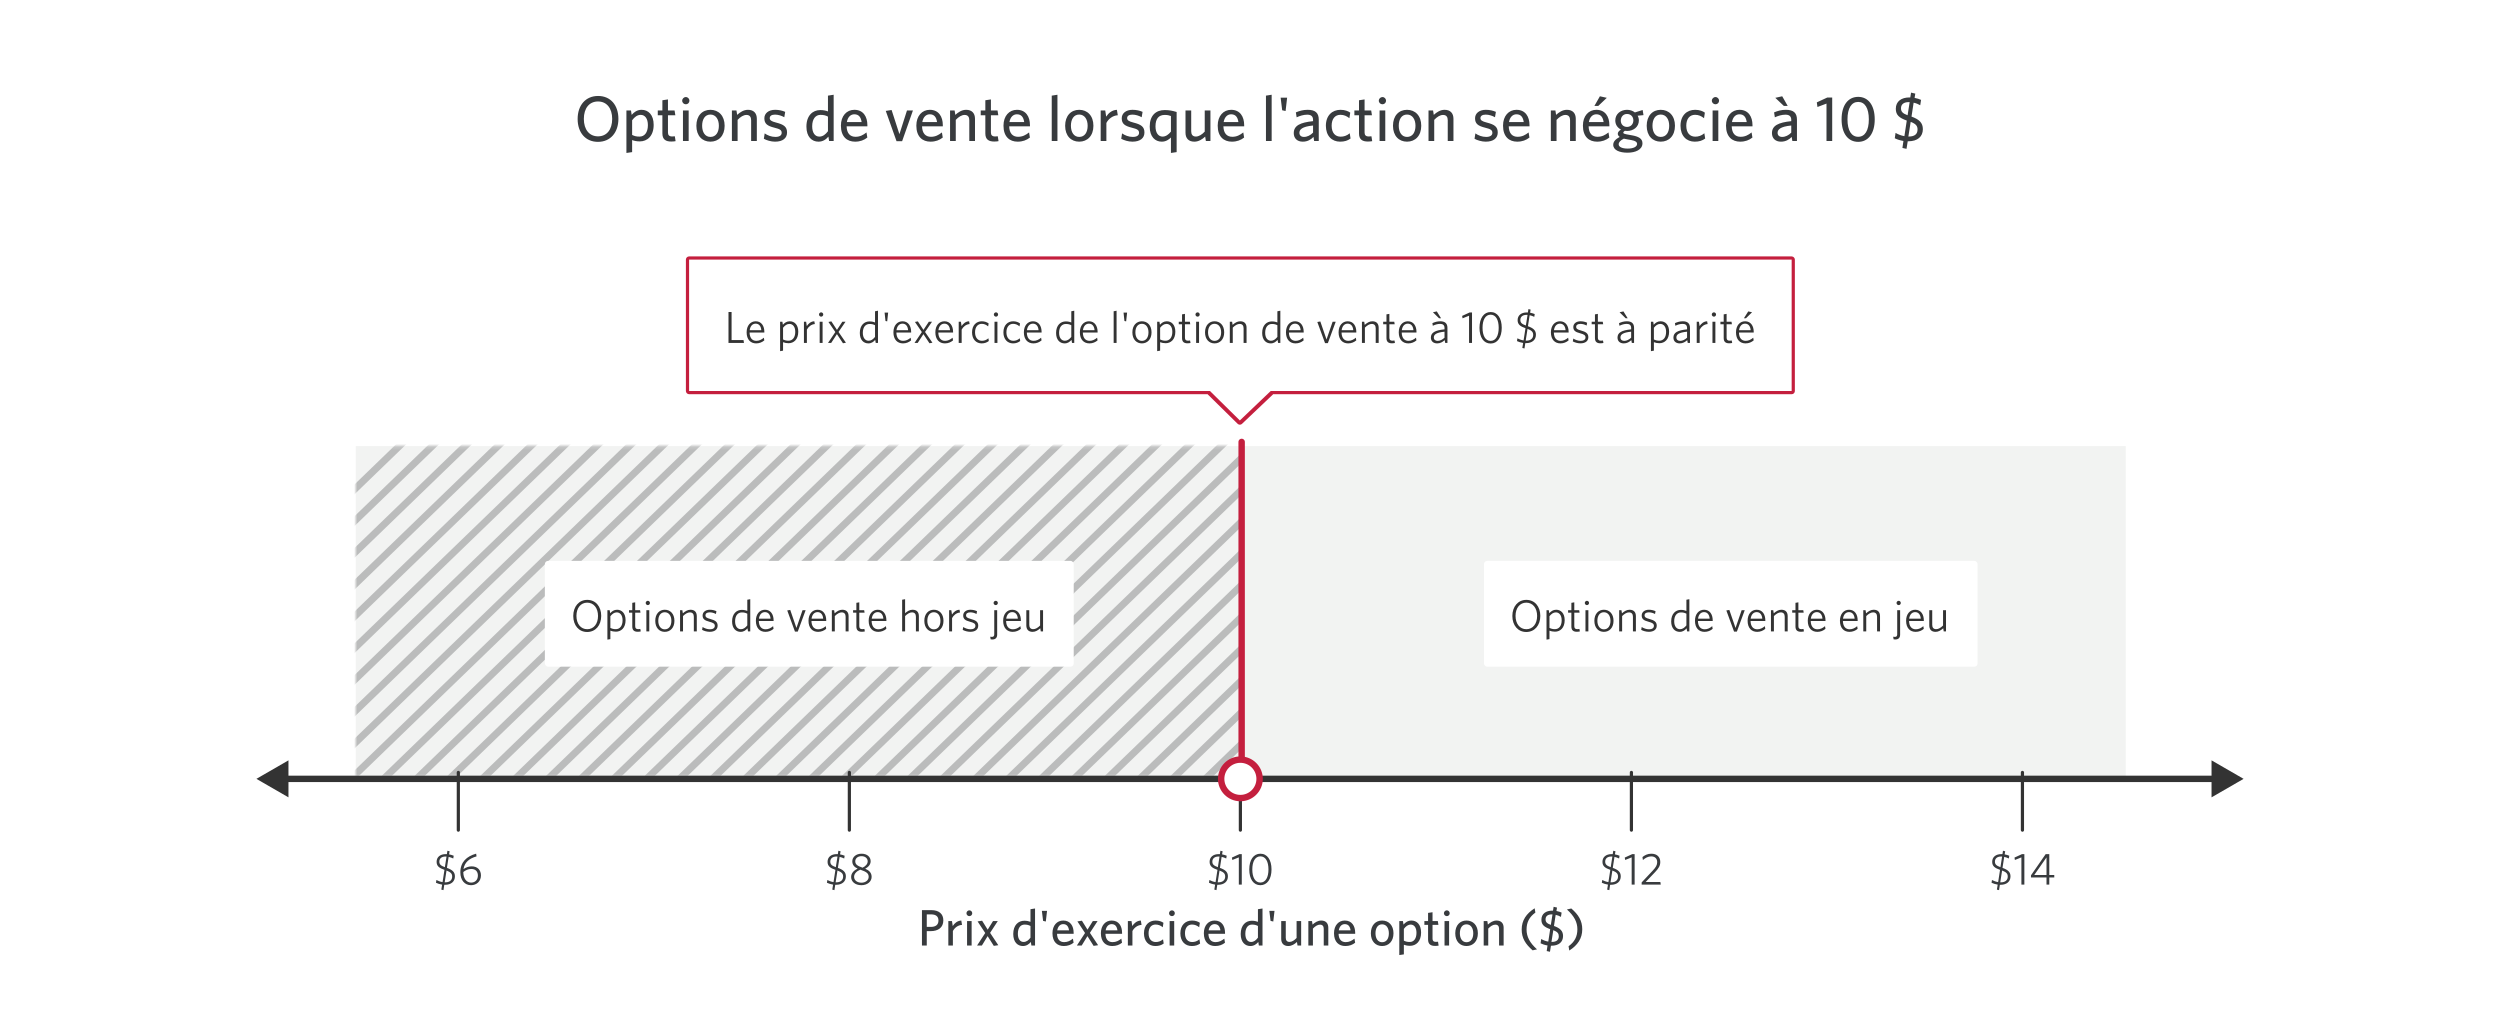 <svg width="780" height="322" viewBox="0 0 780 322" fill="none" xmlns="http://www.w3.org/2000/svg">
<rect width="780" height="322" fill="white"/>
<path d="M192.941 37.08C192.941 41.34 190.461 44.26 186.561 44.26C182.681 44.26 180.221 41.38 180.221 37.12C180.221 32.84 182.721 29.94 186.601 29.94C190.501 29.94 192.941 32.82 192.941 37.08ZM191.001 37.1C191.001 33.78 189.301 31.66 186.581 31.66C183.841 31.66 182.161 33.78 182.161 37.1C182.161 40.42 183.861 42.54 186.581 42.54C189.321 42.54 191.001 40.42 191.001 37.1ZM203.943 38.96C203.943 42.44 201.943 44.12 199.623 44.12C198.683 44.12 197.823 43.94 197.223 43.7V47.46L195.443 47.72V34.46H196.863L197.083 35.84C197.803 35 198.783 34.26 200.183 34.26C202.243 34.26 203.943 35.78 203.943 38.96ZM202.143 39.04C202.143 36.96 201.203 35.84 199.903 35.84C198.823 35.84 197.983 36.5 197.223 37.52V42.1C197.943 42.46 198.523 42.62 199.543 42.62C201.043 42.62 202.143 41.4 202.143 39.04ZM210.785 44.04C210.485 44.1 210.065 44.16 209.445 44.16C207.765 44.16 206.665 43.56 206.665 41.64V35.96H205.225V34.46H206.665V31.28L208.405 31.02V34.46H210.465L210.705 35.96H208.405V41.32C208.405 42.1 208.725 42.58 209.725 42.58C210.045 42.58 210.325 42.56 210.545 42.52L210.785 44.04ZM215.103 31.42C215.103 32.04 214.603 32.54 213.983 32.54C213.363 32.54 212.843 32.04 212.843 31.42C212.843 30.8 213.363 30.28 213.983 30.28C214.603 30.28 215.103 30.8 215.103 31.42ZM214.863 44H213.083V34.46H214.863V44ZM226.086 39.24C226.086 42.38 224.206 44.2 221.646 44.2C219.106 44.2 217.266 42.38 217.266 39.24C217.266 36.1 219.106 34.26 221.646 34.26C224.206 34.26 226.086 36.1 226.086 39.24ZM224.286 39.24C224.286 37.28 223.366 35.74 221.646 35.74C219.926 35.74 219.066 37.24 219.066 39.24C219.066 41.2 219.966 42.72 221.646 42.72C223.406 42.72 224.286 41.24 224.286 39.24ZM236.133 44H234.353V37.5C234.353 36.52 233.933 35.86 232.893 35.86C231.953 35.86 230.993 36.48 230.133 37.4V44H228.353V34.46H229.773L229.993 35.84C230.893 35.02 232.013 34.26 233.373 34.26C235.173 34.26 236.133 35.34 236.133 37.06V44ZM245.56 41.34C245.56 43.08 244.26 44.2 241.8 44.2C240.54 44.2 239.14 43.76 238.32 43.3L238.58 41.62C239.48 42.24 240.64 42.72 241.94 42.72C243.16 42.72 243.88 42.26 243.88 41.46C243.88 40.58 243.34 40.26 241.62 39.84C239.38 39.28 238.48 38.6 238.48 36.9C238.48 35.38 239.76 34.26 241.84 34.26C243.02 34.26 244.08 34.5 244.98 34.9L244.7 36.58C243.86 36.1 242.8 35.76 241.8 35.76C240.72 35.76 240.16 36.18 240.16 36.86C240.16 37.5 240.64 37.86 242.14 38.24C244.5 38.84 245.56 39.52 245.56 41.34ZM260.102 44H258.682L258.462 42.62C257.742 43.48 256.762 44.2 255.362 44.2C253.302 44.2 251.602 42.7 251.602 39.5C251.602 36.02 253.602 34.34 255.922 34.34C256.862 34.34 257.722 34.52 258.322 34.76V29.84L260.102 29.56V44ZM258.322 40.94V36.38C257.582 36 257.002 35.84 255.982 35.84C254.482 35.84 253.402 37.06 253.402 39.42C253.402 41.52 254.342 42.62 255.622 42.62C256.722 42.62 257.562 41.96 258.322 40.94ZM270.604 42.92C269.584 43.72 268.364 44.2 266.784 44.2C264.304 44.2 262.364 42.7 262.364 39.2C262.364 36.14 264.164 34.26 266.564 34.26C269.344 34.26 270.624 36.4 270.624 39.04V39.42H264.144C264.204 41.64 265.264 42.68 266.924 42.68C268.304 42.68 269.304 42.14 270.344 41.32L270.604 42.92ZM266.544 35.66C265.444 35.66 264.504 36.46 264.224 38.08H268.824C268.604 36.54 267.924 35.66 266.544 35.66ZM284.839 34.46L281.459 44.06H279.719L276.359 34.6L278.179 34.32L280.619 41.86L282.979 34.46H284.839ZM294.139 42.92C293.119 43.72 291.899 44.2 290.319 44.2C287.839 44.2 285.899 42.7 285.899 39.2C285.899 36.14 287.699 34.26 290.099 34.26C292.879 34.26 294.159 36.4 294.159 39.04V39.42H287.679C287.739 41.64 288.799 42.68 290.459 42.68C291.839 42.68 292.839 42.14 293.879 41.32L294.139 42.92ZM290.079 35.66C288.979 35.66 288.039 36.46 287.759 38.08H292.359C292.139 36.54 291.459 35.66 290.079 35.66ZM304.2 44H302.42V37.5C302.42 36.52 302 35.86 300.96 35.86C300.02 35.86 299.06 36.48 298.2 37.4V44H296.42V34.46H297.84L298.06 35.84C298.96 35.02 300.08 34.26 301.44 34.26C303.24 34.26 304.2 35.34 304.2 37.06V44ZM311.546 44.04C311.246 44.1 310.826 44.16 310.206 44.16C308.526 44.16 307.426 43.56 307.426 41.64V35.96H305.986V34.46H307.426V31.28L309.166 31.02V34.46H311.226L311.466 35.96H309.166V41.32C309.166 42.1 309.486 42.58 310.486 42.58C310.806 42.58 311.086 42.56 311.306 42.52L311.546 44.04ZM321.327 42.92C320.307 43.72 319.087 44.2 317.507 44.2C315.027 44.2 313.087 42.7 313.087 39.2C313.087 36.14 314.887 34.26 317.287 34.26C320.067 34.26 321.347 36.4 321.347 39.04V39.42H314.867C314.927 41.64 315.987 42.68 317.647 42.68C319.027 42.68 320.027 42.14 321.067 41.32L321.327 42.92ZM317.267 35.66C316.167 35.66 315.227 36.46 314.947 38.08H319.547C319.327 36.54 318.647 35.66 317.267 35.66ZM329.922 44H328.142V29.84L329.922 29.56V44ZM341.145 39.24C341.145 42.38 339.265 44.2 336.705 44.2C334.165 44.2 332.325 42.38 332.325 39.24C332.325 36.1 334.165 34.26 336.705 34.26C339.265 34.26 341.145 36.1 341.145 39.24ZM339.345 39.24C339.345 37.28 338.425 35.74 336.705 35.74C334.985 35.74 334.125 37.24 334.125 39.24C334.125 41.2 335.025 42.72 336.705 42.72C338.465 42.72 339.345 41.24 339.345 39.24ZM348.752 35.96C347.172 36.04 345.832 37.1 345.192 38.36V44H343.412V34.46H344.832L345.132 36.4C345.812 35.32 346.912 34.34 348.472 34.26L348.752 35.96ZM357.064 41.34C357.064 43.08 355.764 44.2 353.304 44.2C352.044 44.2 350.644 43.76 349.824 43.3L350.084 41.62C350.984 42.24 352.144 42.72 353.444 42.72C354.664 42.72 355.384 42.26 355.384 41.46C355.384 40.58 354.844 40.26 353.124 39.84C350.884 39.28 349.984 38.6 349.984 36.9C349.984 35.38 351.264 34.26 353.344 34.26C354.524 34.26 355.584 34.5 356.484 34.9L356.204 36.58C355.364 36.1 354.304 35.76 353.304 35.76C352.224 35.76 351.664 36.18 351.664 36.86C351.664 37.5 352.144 37.86 353.644 38.24C356.004 38.84 357.064 39.52 357.064 41.34ZM367.112 47.46L365.332 47.72V42.9C364.692 43.54 363.772 44.2 362.472 44.2C360.412 44.2 358.712 42.7 358.712 39.5C358.712 36.02 360.632 34.34 363.392 34.34C364.832 34.34 365.852 34.56 367.112 34.94V47.46ZM365.332 41.06V36.2C364.732 35.98 364.292 35.86 363.412 35.86C361.552 35.86 360.512 36.98 360.512 39.42C360.512 41.52 361.452 42.62 362.732 42.62C363.732 42.62 364.612 41.96 365.332 41.06ZM377.656 44H376.236L376.016 42.62C375.116 43.46 373.976 44.2 372.636 44.2C370.816 44.2 369.876 43.12 369.876 41.4V34.46H371.656V40.96C371.656 41.94 372.076 42.6 373.116 42.6C374.056 42.6 375.016 41.98 375.876 41.06V34.46H377.656V44ZM388.163 42.92C387.143 43.72 385.923 44.2 384.342 44.2C381.863 44.2 379.923 42.7 379.923 39.2C379.923 36.14 381.723 34.26 384.123 34.26C386.903 34.26 388.183 36.4 388.183 39.04V39.42H381.702C381.763 41.64 382.823 42.68 384.483 42.68C385.863 42.68 386.863 42.14 387.903 41.32L388.163 42.92ZM384.103 35.66C383.003 35.66 382.063 36.46 381.783 38.08H386.383C386.163 36.54 385.483 35.66 384.103 35.66ZM396.758 44H394.978V29.84L396.758 29.56V44ZM401.581 30.48L401.101 34.64L400.041 34.4L399.561 30.48H401.581ZM411.452 44H410.012L409.812 42.72C409.052 43.5 408.012 44.2 406.452 44.2C404.732 44.2 403.652 43.16 403.652 41.54C403.652 39.16 405.692 38.22 409.672 37.8V37.4C409.672 36.2 408.952 35.78 407.852 35.78C406.692 35.78 405.592 36.14 404.552 36.6L404.312 35.06C405.452 34.6 406.532 34.26 408.012 34.26C410.332 34.26 411.452 35.2 411.452 37.32V44ZM409.672 41.38V39.16C406.152 39.5 405.412 40.46 405.412 41.44C405.412 42.22 405.932 42.72 406.832 42.72C407.872 42.72 408.872 42.2 409.672 41.38ZM421.373 43.22C420.493 43.88 419.473 44.2 418.113 44.2C415.553 44.2 413.673 42.42 413.673 39.24C413.673 36 415.673 34.26 418.233 34.26C419.613 34.26 420.633 34.68 421.273 35.14L421.013 36.88C420.193 36.22 419.313 35.82 418.213 35.82C416.573 35.82 415.473 37.02 415.473 39.22C415.473 41.54 416.673 42.64 418.273 42.64C419.233 42.64 420.173 42.38 421.113 41.58L421.373 43.22ZM428.128 44.04C427.828 44.1 427.408 44.16 426.788 44.16C425.108 44.16 424.008 43.56 424.008 41.64V35.96H422.568V34.46H424.008V31.28L425.748 31.02V34.46H427.808L428.048 35.96H425.748V41.32C425.748 42.1 426.068 42.58 427.068 42.58C427.388 42.58 427.668 42.56 427.888 42.52L428.128 44.04ZM432.447 31.42C432.447 32.04 431.947 32.54 431.327 32.54C430.707 32.54 430.187 32.04 430.187 31.42C430.187 30.8 430.707 30.28 431.327 30.28C431.947 30.28 432.447 30.8 432.447 31.42ZM432.207 44H430.427V34.46H432.207V44ZM443.43 39.24C443.43 42.38 441.55 44.2 438.99 44.2C436.45 44.2 434.61 42.38 434.61 39.24C434.61 36.1 436.45 34.26 438.99 34.26C441.55 34.26 443.43 36.1 443.43 39.24ZM441.63 39.24C441.63 37.28 440.71 35.74 438.99 35.74C437.27 35.74 436.41 37.24 436.41 39.24C436.41 41.2 437.31 42.72 438.99 42.72C440.75 42.72 441.63 41.24 441.63 39.24ZM453.477 44H451.697V37.5C451.697 36.52 451.277 35.86 450.237 35.86C449.297 35.86 448.337 36.48 447.477 37.4V44H445.697V34.46H447.117L447.337 35.84C448.237 35.02 449.357 34.26 450.717 34.26C452.517 34.26 453.477 35.34 453.477 37.06V44ZM467.298 41.34C467.298 43.08 465.998 44.2 463.538 44.2C462.278 44.2 460.878 43.76 460.058 43.3L460.318 41.62C461.218 42.24 462.378 42.72 463.678 42.72C464.898 42.72 465.618 42.26 465.618 41.46C465.618 40.58 465.078 40.26 463.358 39.84C461.118 39.28 460.218 38.6 460.218 36.9C460.218 35.38 461.498 34.26 463.578 34.26C464.758 34.26 465.818 34.5 466.718 34.9L466.438 36.58C465.598 36.1 464.538 35.76 463.538 35.76C462.458 35.76 461.898 36.18 461.898 36.86C461.898 37.5 462.378 37.86 463.878 38.24C466.238 38.84 467.298 39.52 467.298 41.34ZM477.186 42.92C476.166 43.72 474.946 44.2 473.366 44.2C470.886 44.2 468.946 42.7 468.946 39.2C468.946 36.14 470.746 34.26 473.146 34.26C475.926 34.26 477.206 36.4 477.206 39.04V39.42H470.726C470.786 41.64 471.846 42.68 473.506 42.68C474.886 42.68 475.886 42.14 476.926 41.32L477.186 42.92ZM473.126 35.66C472.026 35.66 471.086 36.46 470.806 38.08H475.406C475.186 36.54 474.506 35.66 473.126 35.66ZM491.641 44H489.861V37.5C489.861 36.52 489.441 35.86 488.401 35.86C487.461 35.86 486.501 36.48 485.641 37.4V44H483.861V34.46H485.281L485.501 35.84C486.401 35.02 487.521 34.26 488.881 34.26C490.681 34.26 491.641 35.34 491.641 37.06V44ZM502.108 42.92C501.088 43.72 499.868 44.2 498.288 44.2C495.808 44.2 493.868 42.7 493.868 39.2C493.868 36.14 495.668 34.26 498.068 34.26C500.848 34.26 502.128 36.4 502.128 39.04V39.42H495.648C495.708 41.64 496.768 42.68 498.428 42.68C499.808 42.68 500.808 42.14 501.848 41.32L502.108 42.92ZM498.048 35.66C496.948 35.66 496.008 36.46 495.728 38.08H500.328C500.108 36.54 499.428 35.66 498.048 35.66ZM501.328 30.52L498.648 33.06H497.448L499.168 30.04L501.328 30.52ZM512.448 44.7C512.448 46.7 510.268 47.64 507.788 47.64C505.308 47.64 503.328 46.86 503.328 45.18C503.328 44.2 504.008 43.44 505.348 42.72C504.928 42.42 504.748 42.08 504.748 41.72C504.748 41.26 505.108 40.82 505.748 40.42C504.668 39.88 503.968 38.88 503.968 37.58C503.968 35.52 505.688 34.26 507.628 34.26C508.568 34.26 509.428 34.56 510.088 35.08L512.508 34.32L512.768 35.92L510.948 36.1C511.188 36.54 511.328 37.04 511.328 37.58C511.328 39.62 509.608 40.86 507.668 40.86C507.408 40.86 507.168 40.84 506.948 40.8C506.668 40.98 506.468 41.2 506.468 41.38C506.468 41.72 506.808 41.8 508.488 42.1L509.168 42.22C511.188 42.58 512.448 43.22 512.448 44.7ZM507.828 43.5C507.308 43.4 507.008 43.36 506.628 43.26C505.528 43.82 505.028 44.38 505.028 45.04C505.028 45.8 506.008 46.36 507.868 46.36C509.728 46.36 510.768 45.72 510.768 44.92C510.768 44.34 510.328 43.94 508.968 43.7L507.828 43.5ZM509.608 37.56C509.608 36.42 508.808 35.56 507.628 35.56C506.428 35.56 505.688 36.48 505.688 37.64C505.688 38.74 506.448 39.6 507.628 39.6C508.848 39.6 509.608 38.7 509.608 37.56ZM522.59 39.24C522.59 42.38 520.71 44.2 518.15 44.2C515.61 44.2 513.77 42.38 513.77 39.24C513.77 36.1 515.61 34.26 518.15 34.26C520.71 34.26 522.59 36.1 522.59 39.24ZM520.79 39.24C520.79 37.28 519.87 35.74 518.15 35.74C516.43 35.74 515.57 37.24 515.57 39.24C515.57 41.2 516.47 42.72 518.15 42.72C519.91 42.72 520.79 41.24 520.79 39.24ZM532.017 43.22C531.137 43.88 530.117 44.2 528.757 44.2C526.197 44.2 524.317 42.42 524.317 39.24C524.317 36 526.317 34.26 528.877 34.26C530.257 34.26 531.277 34.68 531.917 35.14L531.657 36.88C530.837 36.22 529.957 35.82 528.857 35.82C527.217 35.82 526.117 37.02 526.117 39.22C526.117 41.54 527.317 42.64 528.917 42.64C529.877 42.64 530.817 42.38 531.757 41.58L532.017 43.22ZM536.353 31.42C536.353 32.04 535.853 32.54 535.233 32.54C534.613 32.54 534.093 32.04 534.093 31.42C534.093 30.8 534.613 30.28 535.233 30.28C535.853 30.28 536.353 30.8 536.353 31.42ZM536.113 44H534.333V34.46H536.113V44ZM546.756 42.92C545.736 43.72 544.516 44.2 542.936 44.2C540.456 44.2 538.516 42.7 538.516 39.2C538.516 36.14 540.316 34.26 542.716 34.26C545.496 34.26 546.776 36.4 546.776 39.04V39.42H540.296C540.356 41.64 541.416 42.68 543.076 42.68C544.456 42.68 545.456 42.14 546.496 41.32L546.756 42.92ZM542.696 35.66C541.596 35.66 540.656 36.46 540.376 38.08H544.976C544.756 36.54 544.076 35.66 542.696 35.66ZM560.651 44H559.211L559.011 42.72C558.251 43.5 557.211 44.2 555.651 44.2C553.931 44.2 552.851 43.16 552.851 41.54C552.851 39.16 554.891 38.22 558.871 37.8V37.4C558.871 36.2 558.151 35.78 557.051 35.78C555.891 35.78 554.791 36.14 553.751 36.6L553.511 35.06C554.651 34.6 555.731 34.26 557.211 34.26C559.531 34.26 560.651 35.2 560.651 37.32V44ZM558.871 41.38V39.16C555.351 39.5 554.611 40.46 554.611 41.44C554.611 42.22 555.131 42.72 556.031 42.72C557.071 42.72 558.071 42.2 558.871 41.38ZM557.771 33.06H556.571L553.891 30.52L556.051 30.04L557.771 33.06ZM571.646 44H569.866V32.32L567.046 33.38L566.846 31.94L570.086 30.44H571.646V44ZM584.915 37.24C584.915 41.72 582.835 44.26 579.755 44.26C576.655 44.26 574.575 41.72 574.575 37.24C574.575 32.76 576.655 30.22 579.755 30.22C582.835 30.22 584.915 32.76 584.915 37.24ZM583.075 37.24C583.075 33.72 581.835 31.8 579.755 31.8C577.675 31.8 576.415 33.72 576.415 37.24C576.415 40.76 577.675 42.68 579.755 42.68C581.835 42.68 583.075 40.76 583.075 37.24ZM597.572 29.2L597.352 30.54C598.152 30.68 598.812 30.92 599.372 31.16L599.112 32.84C598.532 32.5 597.852 32.2 597.052 32.04L596.392 36.38C598.812 37.24 599.932 38.34 599.932 40.3C599.932 42.62 598.292 44.08 595.392 44.08H595.212L594.832 46.44L593.552 46.16L593.872 43.98C592.772 43.8 591.832 43.48 591.172 43.14L591.412 41.46C592.232 41.94 593.132 42.3 594.172 42.48L594.912 37.62C592.532 36.76 591.492 35.88 591.492 33.94C591.492 31.6 593.252 30.4 595.752 30.4H596.012L596.252 28.9L597.572 29.2ZM598.272 40.4C598.272 39.4 597.872 38.68 596.132 38.02L595.412 42.6H595.532C597.412 42.6 598.272 41.8 598.272 40.4ZM593.112 33.78C593.112 34.82 593.592 35.38 595.172 35.96L595.812 31.86H595.512C593.912 31.86 593.112 32.6 593.112 33.78Z" fill="#383B3E"/>
<path d="M294.32 287.144C294.32 289.4 292.72 290.52 290.32 290.52H289.152V295H287.648V283.96H290.576C292.912 283.96 294.32 285.096 294.32 287.144ZM292.8 287.192C292.8 285.928 292 285.288 290.496 285.288H289.152V289.192H290.4C291.904 289.192 292.8 288.568 292.8 287.192ZM300.15 288.568C298.886 288.632 297.814 289.48 297.302 290.488V295H295.878V287.368H297.014L297.254 288.92C297.798 288.056 298.678 287.272 299.926 287.208L300.15 288.568ZM303.34 284.936C303.34 285.432 302.94 285.832 302.444 285.832C301.948 285.832 301.532 285.432 301.532 284.936C301.532 284.44 301.948 284.024 302.444 284.024C302.94 284.024 303.34 284.44 303.34 284.936ZM303.148 295H301.724V287.368H303.148V295ZM311.471 294.904L310.063 295.112L308.143 292.072L306.351 295H304.847L307.391 291.096L305.007 287.48L306.415 287.256L308.159 290.056L309.823 287.368H311.311L308.911 291.048L311.471 294.904ZM322.933 295H321.797L321.621 293.896C321.045 294.584 320.261 295.16 319.141 295.16C317.493 295.16 316.133 293.96 316.133 291.4C316.133 288.616 317.733 287.272 319.589 287.272C320.341 287.272 321.029 287.416 321.509 287.608V283.672L322.933 283.448V295ZM321.509 292.552V288.904C320.917 288.6 320.453 288.472 319.637 288.472C318.437 288.472 317.573 289.448 317.573 291.336C317.573 293.016 318.325 293.896 319.349 293.896C320.229 293.896 320.901 293.368 321.509 292.552ZM326.679 284.184L326.295 287.512L325.447 287.32L325.063 284.184H326.679ZM334.96 294.136C334.144 294.776 333.168 295.16 331.904 295.16C329.92 295.16 328.368 293.96 328.368 291.16C328.368 288.712 329.808 287.208 331.728 287.208C333.952 287.208 334.976 288.92 334.976 291.032V291.336H329.792C329.84 293.112 330.688 293.944 332.016 293.944C333.12 293.944 333.92 293.512 334.752 292.856L334.96 294.136ZM331.712 288.328C330.832 288.328 330.08 288.968 329.856 290.264H333.536C333.36 289.032 332.816 288.328 331.712 288.328ZM342.611 294.904L341.203 295.112L339.283 292.072L337.491 295H335.987L338.531 291.096L336.147 287.48L337.555 287.256L339.299 290.056L340.963 287.368H342.451L340.051 291.048L342.611 294.904ZM350.069 294.136C349.253 294.776 348.277 295.16 347.013 295.16C345.029 295.16 343.477 293.96 343.477 291.16C343.477 288.712 344.917 287.208 346.837 287.208C349.061 287.208 350.085 288.92 350.085 291.032V291.336H344.901C344.949 293.112 345.797 293.944 347.125 293.944C348.229 293.944 349.029 293.512 349.861 292.856L350.069 294.136ZM346.821 288.328C345.941 288.328 345.189 288.968 344.965 290.264H348.645C348.469 289.032 347.925 288.328 346.821 288.328ZM356.165 288.568C354.901 288.632 353.829 289.48 353.317 290.488V295H351.893V287.368H353.029L353.269 288.92C353.813 288.056 354.693 287.272 355.941 287.208L356.165 288.568ZM363.075 294.376C362.371 294.904 361.555 295.16 360.467 295.16C358.419 295.16 356.915 293.736 356.915 291.192C356.915 288.6 358.515 287.208 360.563 287.208C361.667 287.208 362.483 287.544 362.995 287.912L362.787 289.304C362.131 288.776 361.427 288.456 360.547 288.456C359.235 288.456 358.355 289.416 358.355 291.176C358.355 293.032 359.315 293.912 360.595 293.912C361.363 293.912 362.115 293.704 362.867 293.064L363.075 294.376ZM366.543 284.936C366.543 285.432 366.143 285.832 365.647 285.832C365.151 285.832 364.735 285.432 364.735 284.936C364.735 284.44 365.151 284.024 365.647 284.024C366.143 284.024 366.543 284.44 366.543 284.936ZM366.351 295H364.927V287.368H366.351V295ZM374.434 294.376C373.73 294.904 372.914 295.16 371.826 295.16C369.778 295.16 368.274 293.736 368.274 291.192C368.274 288.6 369.874 287.208 371.922 287.208C373.026 287.208 373.842 287.544 374.354 287.912L374.146 289.304C373.49 288.776 372.786 288.456 371.906 288.456C370.594 288.456 369.714 289.416 369.714 291.176C369.714 293.032 370.674 293.912 371.954 293.912C372.722 293.912 373.474 293.704 374.226 293.064L374.434 294.376ZM382.194 294.136C381.378 294.776 380.402 295.16 379.138 295.16C377.154 295.16 375.602 293.96 375.602 291.16C375.602 288.712 377.042 287.208 378.962 287.208C381.186 287.208 382.21 288.92 382.21 291.032V291.336H377.026C377.074 293.112 377.922 293.944 379.25 293.944C380.354 293.944 381.154 293.512 381.986 292.856L382.194 294.136ZM378.946 288.328C378.066 288.328 377.314 288.968 377.09 290.264H380.77C380.594 289.032 380.05 288.328 378.946 288.328ZM393.902 295H392.766L392.59 293.896C392.014 294.584 391.23 295.16 390.11 295.16C388.462 295.16 387.102 293.96 387.102 291.4C387.102 288.616 388.702 287.272 390.558 287.272C391.31 287.272 391.998 287.416 392.478 287.608V283.672L393.902 283.448V295ZM392.478 292.552V288.904C391.886 288.6 391.422 288.472 390.606 288.472C389.406 288.472 388.542 289.448 388.542 291.336C388.542 293.016 389.294 293.896 390.318 293.896C391.198 293.896 391.87 293.368 392.478 292.552ZM397.647 284.184L397.263 287.512L396.415 287.32L396.031 284.184H397.647ZM405.96 295H404.824L404.648 293.896C403.928 294.568 403.016 295.16 401.944 295.16C400.488 295.16 399.736 294.296 399.736 292.92V287.368H401.16V292.568C401.16 293.352 401.496 293.88 402.328 293.88C403.08 293.88 403.848 293.384 404.536 292.648V287.368H405.96V295ZM414.43 295H413.006V289.8C413.006 289.016 412.67 288.488 411.838 288.488C411.086 288.488 410.318 288.984 409.63 289.72V295H408.206V287.368H409.342L409.518 288.472C410.238 287.816 411.134 287.208 412.222 287.208C413.662 287.208 414.43 288.072 414.43 289.448V295ZM422.803 294.136C421.987 294.776 421.011 295.16 419.747 295.16C417.763 295.16 416.211 293.96 416.211 291.16C416.211 288.712 417.651 287.208 419.571 287.208C421.795 287.208 422.819 288.92 422.819 291.032V291.336H417.635C417.683 293.112 418.531 293.944 419.859 293.944C420.963 293.944 421.763 293.512 422.595 292.856L422.803 294.136ZM419.555 288.328C418.675 288.328 417.923 288.968 417.699 290.264H421.379C421.203 289.032 420.659 288.328 419.555 288.328ZM434.767 291.192C434.767 293.704 433.263 295.16 431.215 295.16C429.183 295.16 427.711 293.704 427.711 291.192C427.711 288.68 429.183 287.208 431.215 287.208C433.263 287.208 434.767 288.68 434.767 291.192ZM433.327 291.192C433.327 289.624 432.591 288.392 431.215 288.392C429.839 288.392 429.151 289.592 429.151 291.192C429.151 292.76 429.871 293.976 431.215 293.976C432.623 293.976 433.327 292.792 433.327 291.192ZM443.381 290.968C443.381 293.752 441.781 295.096 439.925 295.096C439.173 295.096 438.485 294.952 438.005 294.76V297.768L436.581 297.976V287.368H437.717L437.893 288.472C438.469 287.8 439.253 287.208 440.373 287.208C442.021 287.208 443.381 288.424 443.381 290.968ZM441.941 291.032C441.941 289.368 441.189 288.472 440.149 288.472C439.285 288.472 438.613 289 438.005 289.816V293.48C438.581 293.768 439.045 293.896 439.861 293.896C441.061 293.896 441.941 292.92 441.941 291.032ZM448.854 295.032C448.614 295.08 448.278 295.128 447.782 295.128C446.438 295.128 445.558 294.648 445.558 293.112V288.568H444.406V287.368H445.558V284.824L446.95 284.616V287.368H448.598L448.79 288.568H446.95V292.856C446.95 293.48 447.206 293.864 448.006 293.864C448.262 293.864 448.486 293.848 448.662 293.816L448.854 295.032ZM452.309 284.936C452.309 285.432 451.909 285.832 451.413 285.832C450.917 285.832 450.501 285.432 450.501 284.936C450.501 284.44 450.917 284.024 451.413 284.024C451.909 284.024 452.309 284.44 452.309 284.936ZM452.117 295H450.693V287.368H452.117V295ZM461.096 291.192C461.096 293.704 459.592 295.16 457.544 295.16C455.512 295.16 454.04 293.704 454.04 291.192C454.04 288.68 455.512 287.208 457.544 287.208C459.592 287.208 461.096 288.68 461.096 291.192ZM459.656 291.192C459.656 289.624 458.92 288.392 457.544 288.392C456.168 288.392 455.48 289.592 455.48 291.192C455.48 292.76 456.2 293.976 457.544 293.976C458.952 293.976 459.656 292.792 459.656 291.192ZM469.133 295H467.709V289.8C467.709 289.016 467.373 288.488 466.541 288.488C465.789 288.488 465.021 288.984 464.333 289.72V295H462.909V287.368H464.045L464.221 288.472C464.941 287.816 465.837 287.208 466.925 287.208C468.365 287.208 469.133 288.072 469.133 289.448V295ZM479.55 296.2L478.174 296.504C475.934 294.552 474.766 292.696 474.766 289.992C474.766 287.176 476.206 285.032 478.814 283.384L479.038 284.728C477.15 286.088 476.286 287.752 476.286 290.024C476.286 292.232 477.262 294.136 479.55 296.2ZM485.784 283.16L485.608 284.232C486.248 284.344 486.776 284.536 487.224 284.728L487.016 286.072C486.552 285.8 486.008 285.56 485.368 285.432L484.84 288.904C486.776 289.592 487.672 290.472 487.672 292.04C487.672 293.896 486.36 295.064 484.04 295.064H483.896L483.592 296.952L482.568 296.728L482.824 294.984C481.944 294.84 481.192 294.584 480.664 294.312L480.856 292.968C481.512 293.352 482.232 293.64 483.064 293.784L483.656 289.896C481.752 289.208 480.92 288.504 480.92 286.952C480.92 285.08 482.328 284.12 484.328 284.12H484.536L484.728 282.92L485.784 283.16ZM486.344 292.12C486.344 291.32 486.024 290.744 484.632 290.216L484.056 293.88H484.152C485.656 293.88 486.344 293.24 486.344 292.12ZM482.216 286.824C482.216 287.656 482.6 288.104 483.864 288.568L484.376 285.288H484.136C482.856 285.288 482.216 285.88 482.216 286.824ZM488.878 283.752L490.254 283.448C492.494 285.4 493.662 287.256 493.662 289.96C493.662 292.776 492.222 294.92 489.614 296.568L489.39 295.224C491.278 293.864 492.142 292.2 492.142 289.928C492.142 287.72 491.166 285.816 488.878 283.752Z" fill="#383B3E"/>
<rect x="387" y="139.182" width="276.242" height="102.939" fill="#F2F3F2"/>
<mask id="mask0_3039_197100" style="mask-type:alpha" maskUnits="userSpaceOnUse" x="387" y="139" width="277" height="104">
<rect width="276.242" height="102.939" transform="matrix(-1 0 0 1 663.242 139.182)" fill="#EFD4D8"/>
</mask>
<g mask="url(#mask0_3039_197100)">
</g>
<rect x="111" y="139.182" width="276.242" height="102.939" fill="#F2F3F2"/>
<mask id="mask1_3039_197100" style="mask-type:alpha" maskUnits="userSpaceOnUse" x="111" y="139" width="277" height="104">
<rect width="276.242" height="102.939" transform="matrix(-1 0 0 1 387.242 139.182)" fill="#D3EDEE"/>
</mask>
<g mask="url(#mask1_3039_197100)">
<line y1="-2" x2="482.495" y2="-2" transform="matrix(0.719 -0.695 0.983 -0.183 -1.061 262.155)" stroke="#BBBCBC" stroke-width="4"/>
<line y1="-2" x2="482.495" y2="-2" transform="matrix(0.719 -0.695 0.983 -0.183 2.351 268.77)" stroke="#BBBCBC" stroke-width="4"/>
<line y1="-2" x2="482.495" y2="-2" transform="matrix(0.719 -0.695 0.983 -0.183 5.763 275.385)" stroke="#BBBCBC" stroke-width="4"/>
<line y1="-2" x2="482.495" y2="-2" transform="matrix(0.719 -0.695 0.983 -0.183 9.174 282)" stroke="#BBBCBC" stroke-width="4"/>
<line y1="-2" x2="482.495" y2="-2" transform="matrix(0.719 -0.695 0.983 -0.183 12.586 288.615)" stroke="#BBBCBC" stroke-width="4"/>
<line y1="-2" x2="482.495" y2="-2" transform="matrix(0.719 -0.695 0.983 -0.183 15.998 295.229)" stroke="#BBBCBC" stroke-width="4"/>
<line y1="-2" x2="482.495" y2="-2" transform="matrix(0.719 -0.695 0.983 -0.183 19.41 301.844)" stroke="#BBBCBC" stroke-width="4"/>
<line y1="-2" x2="482.495" y2="-2" transform="matrix(0.719 -0.695 0.983 -0.183 22.822 308.459)" stroke="#BBBCBC" stroke-width="4"/>
<line y1="-2" x2="482.495" y2="-2" transform="matrix(0.719 -0.695 0.983 -0.183 26.233 315.074)" stroke="#BBBCBC" stroke-width="4"/>
<line y1="-2" x2="482.495" y2="-2" transform="matrix(0.719 -0.695 0.983 -0.183 29.645 321.689)" stroke="#BBBCBC" stroke-width="4"/>
<line y1="-2" x2="482.495" y2="-2" transform="matrix(0.719 -0.695 0.983 -0.183 33.057 328.304)" stroke="#BBBCBC" stroke-width="4"/>
<line y1="-2" x2="482.495" y2="-2" transform="matrix(0.719 -0.695 0.983 -0.183 36.469 334.919)" stroke="#BBBCBC" stroke-width="4"/>
<line y1="-2" x2="482.495" y2="-2" transform="matrix(0.719 -0.695 0.983 -0.183 39.881 341.534)" stroke="#BBBCBC" stroke-width="4"/>
<line y1="-2" x2="482.495" y2="-2" transform="matrix(0.719 -0.695 0.983 -0.183 43.292 348.149)" stroke="#BBBCBC" stroke-width="4"/>
<line y1="-2" x2="482.495" y2="-2" transform="matrix(0.719 -0.695 0.983 -0.183 46.704 354.764)" stroke="#BBBCBC" stroke-width="4"/>
<line y1="-2" x2="482.495" y2="-2" transform="matrix(0.719 -0.695 0.983 -0.183 50.116 361.379)" stroke="#BBBCBC" stroke-width="4"/>
<line y1="-2" x2="482.495" y2="-2" transform="matrix(0.719 -0.695 0.983 -0.183 53.528 367.994)" stroke="#BBBCBC" stroke-width="4"/>
<line y1="-2" x2="482.495" y2="-2" transform="matrix(0.719 -0.695 0.983 -0.183 56.939 374.609)" stroke="#BBBCBC" stroke-width="4"/>
<line y1="-2" x2="482.495" y2="-2" transform="matrix(0.719 -0.695 0.983 -0.183 60.351 381.224)" stroke="#BBBCBC" stroke-width="4"/>
<line y1="-2" x2="482.495" y2="-2" transform="matrix(0.719 -0.695 0.983 -0.183 63.763 387.839)" stroke="#BBBCBC" stroke-width="4"/>
<line y1="-2" x2="482.495" y2="-2" transform="matrix(0.719 -0.695 0.983 -0.183 67.175 394.454)" stroke="#BBBCBC" stroke-width="4"/>
<line y1="-2" x2="482.495" y2="-2" transform="matrix(0.719 -0.695 0.983 -0.183 70.586 401.068)" stroke="#BBBCBC" stroke-width="4"/>
<line y1="-2" x2="482.495" y2="-2" transform="matrix(0.719 -0.695 0.983 -0.183 73.998 407.684)" stroke="#BBBCBC" stroke-width="4"/>
<line y1="-2" x2="482.495" y2="-2" transform="matrix(0.719 -0.695 0.983 -0.183 77.41 414.298)" stroke="#BBBCBC" stroke-width="4"/>
<line y1="-2" x2="482.495" y2="-2" transform="matrix(0.719 -0.695 0.983 -0.183 80.822 420.913)" stroke="#BBBCBC" stroke-width="4"/>
<line y1="-2" x2="482.495" y2="-2" transform="matrix(0.719 -0.695 0.983 -0.183 84.234 427.528)" stroke="#BBBCBC" stroke-width="4"/>
<line y1="-2" x2="482.495" y2="-2" transform="matrix(0.719 -0.695 0.983 -0.183 87.645 434.143)" stroke="#BBBCBC" stroke-width="4"/>
<line y1="-2" x2="482.495" y2="-2" transform="matrix(0.719 -0.695 0.983 -0.183 91.057 440.758)" stroke="#BBBCBC" stroke-width="4"/>
<line y1="-2" x2="482.495" y2="-2" transform="matrix(0.719 -0.695 0.983 -0.183 94.469 447.373)" stroke="#BBBCBC" stroke-width="4"/>
<line y1="-2" x2="482.495" y2="-2" transform="matrix(0.719 -0.695 0.983 -0.183 97.881 453.988)" stroke="#BBBCBC" stroke-width="4"/>
<line y1="-2" x2="482.495" y2="-2" transform="matrix(0.719 -0.695 0.983 -0.183 101.293 460.603)" stroke="#BBBCBC" stroke-width="4"/>
<line y1="-2" x2="482.495" y2="-2" transform="matrix(0.719 -0.695 0.983 -0.183 104.704 467.218)" stroke="#BBBCBC" stroke-width="4"/>
<line y1="-2" x2="482.495" y2="-2" transform="matrix(0.719 -0.695 0.983 -0.183 108.116 473.833)" stroke="#BBBCBC" stroke-width="4"/>
<line y1="-2" x2="482.495" y2="-2" transform="matrix(0.719 -0.695 0.983 -0.183 111.528 480.448)" stroke="#BBBCBC" stroke-width="4"/>
<line y1="-2" x2="482.495" y2="-2" transform="matrix(0.719 -0.695 0.983 -0.183 114.94 487.062)" stroke="#BBBCBC" stroke-width="4"/>
<line y1="-2" x2="482.495" y2="-2" transform="matrix(0.719 -0.695 0.983 -0.183 118.351 493.678)" stroke="#BBBCBC" stroke-width="4"/>
</g>
<path d="M80 243L90 248.774L90 237.226L80 243ZM700 243L690 237.227L690 248.774L700 243ZM89 244L691 244L691 242L89 242L89 244Z" fill="#333333"/>
<path d="M143 241V259" stroke="#333333" stroke-linecap="round"/>
<path d="M140.281 265.598L140.113 266.564C140.659 266.662 141.135 266.816 141.555 266.984L141.415 267.852C140.995 267.642 140.491 267.46 139.973 267.348L139.441 270.778C141.177 271.394 141.933 272.108 141.933 273.424C141.933 275.006 140.785 276.056 138.867 276.056H138.615L138.363 277.722L137.691 277.568L137.943 276C137.201 275.888 136.557 275.664 136.025 275.426L136.151 274.558C136.725 274.852 137.369 275.104 138.083 275.216L138.671 271.394C137.047 270.834 136.221 270.232 136.221 268.888C136.221 267.376 137.369 266.48 139.091 266.48C139.203 266.48 139.315 266.48 139.427 266.494L139.595 265.43L140.281 265.598ZM141.079 273.494C141.079 272.668 140.729 272.136 139.315 271.604L138.741 275.286H138.951C140.351 275.286 141.079 274.544 141.079 273.494ZM137.075 268.818C137.075 269.714 137.565 270.106 138.797 270.554L139.315 267.25C139.203 267.236 139.091 267.236 138.993 267.236C137.719 267.236 137.075 267.908 137.075 268.818ZM148.682 267.194C146.456 267.81 144.944 269.028 144.608 271.156C145.378 270.624 146.218 270.302 147.17 270.302C148.92 270.302 150.054 271.394 150.054 273.13C150.054 274.95 148.724 276.182 146.96 276.182C145.028 276.182 143.628 274.67 143.628 272.164C143.628 268.958 145.602 267.166 148.556 266.34L148.682 267.194ZM147.016 271.114C146.092 271.114 145.28 271.492 144.552 272.066V272.122C144.552 274.04 145.532 275.37 146.974 275.37C148.262 275.37 149.102 274.502 149.102 273.172C149.102 271.954 148.416 271.114 147.016 271.114Z" fill="#383B3E"/>
<path d="M265 241V259" stroke="#333333" stroke-linecap="round"/>
<path d="M262.26 265.598L262.092 266.564C262.638 266.662 263.114 266.816 263.534 266.984L263.394 267.852C262.974 267.642 262.47 267.46 261.952 267.348L261.42 270.778C263.156 271.394 263.912 272.108 263.912 273.424C263.912 275.006 262.764 276.056 260.846 276.056H260.594L260.342 277.722L259.67 277.568L259.922 276C259.18 275.888 258.536 275.664 258.004 275.426L258.13 274.558C258.704 274.852 259.348 275.104 260.062 275.216L260.65 271.394C259.026 270.834 258.2 270.232 258.2 268.888C258.2 267.376 259.348 266.48 261.07 266.48C261.182 266.48 261.294 266.48 261.406 266.494L261.574 265.43L262.26 265.598ZM263.058 273.494C263.058 272.668 262.708 272.136 261.294 271.604L260.72 275.286H260.93C262.33 275.286 263.058 274.544 263.058 273.494ZM259.054 268.818C259.054 269.714 259.544 270.106 260.776 270.554L261.294 267.25C261.182 267.236 261.07 267.236 260.972 267.236C259.698 267.236 259.054 267.908 259.054 268.818ZM265.552 273.62C265.552 272.472 266.336 271.618 267.568 271.002C266.518 270.526 265.916 269.812 265.916 268.72C265.916 267.376 267.12 266.354 268.814 266.354C270.55 266.354 271.642 267.376 271.642 268.692C271.642 269.77 270.914 270.512 269.948 271.044C271.194 271.576 271.95 272.318 271.95 273.592C271.95 275.048 270.62 276.182 268.758 276.182C266.756 276.182 265.552 275.034 265.552 273.62ZM266.476 273.564C266.476 274.656 267.428 275.398 268.786 275.398C270.032 275.398 271.026 274.642 271.026 273.578C271.026 272.542 270.41 272.01 268.408 271.338C267.246 271.814 266.476 272.612 266.476 273.564ZM266.84 268.706C266.84 269.63 267.386 270.134 269.122 270.722C270.088 270.246 270.718 269.56 270.718 268.734C270.718 267.824 269.962 267.124 268.786 267.124C267.54 267.124 266.84 267.894 266.84 268.706Z" fill="#383B3E"/>
<path d="M387 241V259" stroke="#333333" stroke-linecap="round"/>
<path d="M381.457 265.598L381.289 266.564C381.835 266.662 382.311 266.816 382.731 266.984L382.591 267.852C382.171 267.642 381.667 267.46 381.149 267.348L380.617 270.778C382.353 271.394 383.109 272.108 383.109 273.424C383.109 275.006 381.961 276.056 380.043 276.056H379.791L379.539 277.722L378.867 277.568L379.119 276C378.377 275.888 377.733 275.664 377.201 275.426L377.327 274.558C377.901 274.852 378.545 275.104 379.259 275.216L379.847 271.394C378.223 270.834 377.397 270.232 377.397 268.888C377.397 267.376 378.545 266.48 380.267 266.48C380.379 266.48 380.491 266.48 380.603 266.494L380.771 265.43L381.457 265.598ZM382.255 273.494C382.255 272.668 381.905 272.136 380.491 271.604L379.917 275.286H380.127C381.527 275.286 382.255 274.544 382.255 273.494ZM378.251 268.818C378.251 269.714 378.741 270.106 379.973 270.554L380.491 267.25C380.379 267.236 380.267 267.236 380.169 267.236C378.895 267.236 378.251 267.908 378.251 268.818ZM387.437 276H386.513V267.502L384.483 268.314L384.357 267.558L386.681 266.494H387.437V276ZM396.712 271.254C396.712 274.264 395.368 276.182 393.24 276.182C391.098 276.182 389.768 274.278 389.768 271.282C389.768 268.272 391.112 266.354 393.24 266.354C395.382 266.354 396.712 268.258 396.712 271.254ZM395.76 271.268C395.76 268.79 394.864 267.18 393.24 267.18C391.616 267.18 390.72 268.79 390.72 271.268C390.72 273.746 391.616 275.356 393.24 275.356C394.864 275.356 395.76 273.746 395.76 271.268Z" fill="#383B3E"/>
<path d="M509 241V259" stroke="#333333" stroke-linecap="round"/>
<path d="M504.025 265.598L503.857 266.564C504.403 266.662 504.879 266.816 505.299 266.984L505.159 267.852C504.739 267.642 504.235 267.46 503.717 267.348L503.185 270.778C504.921 271.394 505.677 272.108 505.677 273.424C505.677 275.006 504.529 276.056 502.611 276.056H502.359L502.107 277.722L501.435 277.568L501.687 276C500.945 275.888 500.301 275.664 499.769 275.426L499.895 274.558C500.469 274.852 501.113 275.104 501.827 275.216L502.415 271.394C500.791 270.834 499.965 270.232 499.965 268.888C499.965 267.376 501.113 266.48 502.835 266.48C502.947 266.48 503.059 266.48 503.171 266.494L503.339 265.43L504.025 265.598ZM504.823 273.494C504.823 272.668 504.473 272.136 503.059 271.604L502.485 275.286H502.695C504.095 275.286 504.823 274.544 504.823 273.494ZM500.819 268.818C500.819 269.714 501.309 270.106 502.541 270.554L503.059 267.25C502.947 267.236 502.835 267.236 502.737 267.236C501.463 267.236 500.819 267.908 500.819 268.818ZM510.005 276H509.081V267.502L507.051 268.314L506.925 267.558L509.249 266.494H510.005V276ZM518.159 276H512.195V275.314L515.681 271.604C516.689 270.526 517.039 269.868 517.039 268.986C517.039 267.852 516.339 267.194 515.163 267.194C514.183 267.194 513.329 267.684 512.587 268.328L512.447 267.404C513.147 266.816 514.057 266.354 515.219 266.354C516.969 266.354 518.005 267.376 518.005 268.93C518.005 270.092 517.529 270.904 516.367 272.122L513.455 275.174H518.033L518.159 276Z" fill="#383B3E"/>
<path d="M631 241V259" stroke="#333333" stroke-linecap="round"/>
<path d="M625.621 265.598L625.453 266.564C625.999 266.662 626.475 266.816 626.895 266.984L626.755 267.852C626.335 267.642 625.831 267.46 625.313 267.348L624.781 270.778C626.517 271.394 627.273 272.108 627.273 273.424C627.273 275.006 626.125 276.056 624.207 276.056H623.955L623.703 277.722L623.031 277.568L623.283 276C622.541 275.888 621.897 275.664 621.365 275.426L621.491 274.558C622.065 274.852 622.709 275.104 623.423 275.216L624.011 271.394C622.387 270.834 621.561 270.232 621.561 268.888C621.561 267.376 622.709 266.48 624.431 266.48C624.543 266.48 624.655 266.48 624.767 266.494L624.935 265.43L625.621 265.598ZM626.419 273.494C626.419 272.668 626.069 272.136 624.655 271.604L624.081 275.286H624.291C625.691 275.286 626.419 274.544 626.419 273.494ZM622.415 268.818C622.415 269.714 622.905 270.106 624.137 270.554L624.655 267.25C624.543 267.236 624.431 267.236 624.333 267.236C623.059 267.236 622.415 267.908 622.415 268.818ZM631.601 276H630.677V267.502L628.647 268.314L628.521 267.558L630.845 266.494H631.601V276ZM640.932 273.76H639.378V276H638.51V273.76H633.666V273.102L638.244 266.494H639.378V272.99H640.932V273.76ZM638.51 272.99V267.516L634.688 272.99H638.51Z" fill="#383B3E"/>
<path d="M387.394 137.879L387.394 248.636" stroke="#C41F3E" stroke-width="2" stroke-linecap="round"/>
<circle cx="387" cy="243" r="6" fill="white" stroke="#C41F3E" stroke-width="2"/>
<rect x="214.5" y="80.5" width="345" height="42" rx="0.5" fill="white"/>
<path d="M232.118 107H227.288V97.34H228.254V106.104H231.978L232.118 107ZM238.463 106.202C237.805 106.762 236.951 107.14 235.929 107.14C234.193 107.14 232.947 105.964 232.947 103.682C232.947 101.554 234.151 100.238 235.789 100.238C237.581 100.238 238.477 101.722 238.477 103.556V103.752H233.871C233.899 105.39 234.655 106.342 235.985 106.342C236.867 106.342 237.637 105.95 238.323 105.362L238.463 106.202ZM235.775 100.98C234.809 100.98 234.081 101.694 233.899 103.024H237.525C237.441 101.834 236.853 100.98 235.775 100.98ZM249.059 103.5C249.059 105.922 247.645 107.084 246.035 107.084C245.377 107.084 244.789 106.958 244.313 106.762V109.408L243.389 109.562V100.378H244.103L244.257 101.33C244.775 100.742 245.433 100.238 246.399 100.238C247.841 100.238 249.059 101.288 249.059 103.5ZM248.121 103.542C248.121 101.932 247.351 101.064 246.301 101.064C245.517 101.064 244.915 101.526 244.313 102.254V105.908C244.831 106.16 245.321 106.3 246.007 106.3C247.197 106.3 248.121 105.39 248.121 103.542ZM254.228 101.106C253.136 101.176 252.198 101.96 251.75 102.842V107H250.826V100.378H251.512L251.722 101.736C252.212 100.994 252.982 100.266 254.074 100.238L254.228 101.106ZM256.857 98.124C256.857 98.488 256.563 98.796 256.199 98.796C255.835 98.796 255.527 98.488 255.527 98.124C255.527 97.76 255.835 97.452 256.199 97.452C256.563 97.452 256.857 97.76 256.857 98.124ZM256.647 107H255.737V100.378H256.647V107ZM263.932 106.93L263.008 107.098L261.118 104.242L259.326 107H258.332L260.628 103.598L258.472 100.448L259.382 100.266L261.132 102.926L262.812 100.378H263.806L261.622 103.57L263.932 106.93ZM273.932 107H273.232L273.064 106.034C272.56 106.636 271.902 107.14 270.936 107.14C269.48 107.14 268.262 106.104 268.262 103.878C268.262 101.456 269.676 100.28 271.286 100.28C271.958 100.28 272.546 100.406 273.008 100.616V97.116L273.932 96.948V107ZM273.008 105.124V101.47C272.49 101.204 272 101.078 271.314 101.078C270.124 101.078 269.2 101.974 269.2 103.836C269.2 105.446 269.97 106.314 271.02 106.314C271.804 106.314 272.42 105.838 273.008 105.124ZM277.1 97.536L276.806 100.266L276.274 100.154L275.994 97.536H277.1ZM284.264 106.202C283.606 106.762 282.752 107.14 281.73 107.14C279.994 107.14 278.748 105.964 278.748 103.682C278.748 101.554 279.952 100.238 281.59 100.238C283.382 100.238 284.278 101.722 284.278 103.556V103.752H279.672C279.7 105.39 280.456 106.342 281.786 106.342C282.668 106.342 283.438 105.95 284.124 105.362L284.264 106.202ZM281.576 100.98C280.61 100.98 279.882 101.694 279.7 103.024H283.326C283.242 101.834 282.654 100.98 281.576 100.98ZM290.92 106.93L289.996 107.098L288.106 104.242L286.314 107H285.32L287.616 103.598L285.46 100.448L286.37 100.266L288.12 102.926L289.8 100.378H290.794L288.61 103.57L290.92 106.93ZM297.348 106.202C296.69 106.762 295.836 107.14 294.814 107.14C293.078 107.14 291.832 105.964 291.832 103.682C291.832 101.554 293.036 100.238 294.674 100.238C296.466 100.238 297.362 101.722 297.362 103.556V103.752H292.756C292.784 105.39 293.54 106.342 294.87 106.342C295.752 106.342 296.522 105.95 297.208 105.362L297.348 106.202ZM294.66 100.98C293.694 100.98 292.966 101.694 292.784 103.024H296.41C296.326 101.834 295.738 100.98 294.66 100.98ZM302.517 101.106C301.425 101.176 300.487 101.96 300.039 102.842V107H299.115V100.378H299.801L300.011 101.736C300.501 100.994 301.271 100.266 302.363 100.238L302.517 101.106ZM308.512 106.398C307.896 106.874 307.182 107.14 306.272 107.14C304.578 107.14 303.276 105.88 303.276 103.696C303.276 101.47 304.62 100.238 306.328 100.238C307.224 100.238 307.938 100.532 308.456 100.91L308.302 101.834C307.686 101.316 307.07 101.036 306.3 101.036C305.096 101.036 304.214 101.988 304.214 103.682C304.214 105.348 305.11 106.328 306.356 106.328C307.056 106.328 307.714 106.118 308.386 105.544L308.512 106.398ZM311.407 98.124C311.407 98.488 311.113 98.796 310.749 98.796C310.385 98.796 310.077 98.488 310.077 98.124C310.077 97.76 310.385 97.452 310.749 97.452C311.113 97.452 311.407 97.76 311.407 98.124ZM311.197 107H310.287V100.378H311.197V107ZM318.301 106.398C317.685 106.874 316.971 107.14 316.061 107.14C314.367 107.14 313.065 105.88 313.065 103.696C313.065 101.47 314.409 100.238 316.117 100.238C317.013 100.238 317.727 100.532 318.245 100.91L318.091 101.834C317.475 101.316 316.859 101.036 316.089 101.036C314.885 101.036 314.003 101.988 314.003 103.682C314.003 105.348 314.899 106.328 316.145 106.328C316.845 106.328 317.503 106.118 318.175 105.544L318.301 106.398ZM324.965 106.202C324.307 106.762 323.453 107.14 322.431 107.14C320.695 107.14 319.449 105.964 319.449 103.682C319.449 101.554 320.653 100.238 322.291 100.238C324.083 100.238 324.979 101.722 324.979 103.556V103.752H320.373C320.401 105.39 321.157 106.342 322.487 106.342C323.369 106.342 324.139 105.95 324.825 105.362L324.965 106.202ZM322.277 100.98C321.311 100.98 320.583 101.694 320.401 103.024H324.027C323.943 101.834 323.355 100.98 322.277 100.98ZM335.169 107H334.469L334.301 106.034C333.797 106.636 333.139 107.14 332.173 107.14C330.717 107.14 329.499 106.104 329.499 103.878C329.499 101.456 330.913 100.28 332.523 100.28C333.195 100.28 333.783 100.406 334.245 100.616V97.116L335.169 96.948V107ZM334.245 105.124V101.47C333.727 101.204 333.237 101.078 332.551 101.078C331.361 101.078 330.437 101.974 330.437 103.836C330.437 105.446 331.207 106.314 332.257 106.314C333.041 106.314 333.657 105.838 334.245 105.124ZM342.438 106.202C341.78 106.762 340.926 107.14 339.904 107.14C338.168 107.14 336.922 105.964 336.922 103.682C336.922 101.554 338.126 100.238 339.764 100.238C341.556 100.238 342.452 101.722 342.452 103.556V103.752H337.846C337.874 105.39 338.63 106.342 339.96 106.342C340.842 106.342 341.612 105.95 342.298 105.362L342.438 106.202ZM339.75 100.98C338.784 100.98 338.056 101.694 337.874 103.024H341.5C341.416 101.834 340.828 100.98 339.75 100.98ZM348.371 107H347.461V97.116L348.371 96.948V107ZM351.652 97.536L351.358 100.266L350.826 100.154L350.546 97.536H351.652ZM359.279 103.696C359.279 105.88 357.963 107.14 356.269 107.14C354.575 107.14 353.301 105.88 353.301 103.696C353.301 101.498 354.603 100.238 356.269 100.238C357.991 100.238 359.279 101.498 359.279 103.696ZM358.327 103.696C358.327 102.072 357.515 101.022 356.269 101.022C355.037 101.022 354.239 102.03 354.239 103.696C354.239 105.306 355.065 106.356 356.269 106.356C357.515 106.356 358.327 105.348 358.327 103.696ZM366.705 103.5C366.705 105.922 365.291 107.084 363.681 107.084C363.023 107.084 362.435 106.958 361.959 106.762V109.408L361.035 109.562V100.378H361.749L361.903 101.33C362.421 100.742 363.079 100.238 364.045 100.238C365.487 100.238 366.705 101.288 366.705 103.5ZM365.767 103.542C365.767 101.932 364.997 101.064 363.947 101.064C363.163 101.064 362.561 101.526 361.959 102.254V105.908C362.477 106.16 362.967 106.3 363.653 106.3C364.843 106.3 365.767 105.39 365.767 103.542ZM371.441 107C371.245 107.056 370.909 107.112 370.517 107.112C369.481 107.112 368.795 106.706 368.795 105.488V101.162H367.773V100.378H368.795V98.082L369.705 97.928V100.378H371.231L371.357 101.162H369.705V105.334C369.705 106.006 369.971 106.3 370.685 106.3C370.895 106.3 371.147 106.258 371.301 106.23L371.441 107ZM374.312 98.124C374.312 98.488 374.018 98.796 373.654 98.796C373.29 98.796 372.982 98.488 372.982 98.124C372.982 97.76 373.29 97.452 373.654 97.452C374.018 97.452 374.312 97.76 374.312 98.124ZM374.102 107H373.192V100.378H374.102V107ZM381.947 103.696C381.947 105.88 380.631 107.14 378.937 107.14C377.243 107.14 375.969 105.88 375.969 103.696C375.969 101.498 377.271 100.238 378.937 100.238C380.659 100.238 381.947 101.498 381.947 103.696ZM380.995 103.696C380.995 102.072 380.183 101.022 378.937 101.022C377.705 101.022 376.907 102.03 376.907 103.696C376.907 105.306 377.733 106.356 378.937 106.356C380.183 106.356 380.995 105.348 380.995 103.696ZM388.925 107H388.001V102.436C388.001 101.582 387.609 101.064 386.769 101.064C386.069 101.064 385.355 101.498 384.627 102.212V107H383.703V100.378H384.417L384.571 101.358C385.299 100.714 386.055 100.238 386.951 100.238C388.267 100.238 388.925 100.994 388.925 102.268V107ZM399.467 107H398.767L398.599 106.034C398.095 106.636 397.437 107.14 396.471 107.14C395.015 107.14 393.797 106.104 393.797 103.878C393.797 101.456 395.211 100.28 396.821 100.28C397.493 100.28 398.081 100.406 398.543 100.616V97.116L399.467 96.948V107ZM398.543 105.124V101.47C398.025 101.204 397.535 101.078 396.849 101.078C395.659 101.078 394.735 101.974 394.735 103.836C394.735 105.446 395.505 106.314 396.555 106.314C397.339 106.314 397.955 105.838 398.543 105.124ZM406.737 106.202C406.079 106.762 405.225 107.14 404.203 107.14C402.467 107.14 401.221 105.964 401.221 103.682C401.221 101.554 402.425 100.238 404.063 100.238C405.855 100.238 406.751 101.722 406.751 103.556V103.752H402.145C402.173 105.39 402.929 106.342 404.259 106.342C405.141 106.342 405.911 105.95 406.597 105.362L406.737 106.202ZM404.049 100.98C403.083 100.98 402.355 101.694 402.173 103.024H405.799C405.715 101.834 405.127 100.98 404.049 100.98ZM416.744 100.378L414.294 107.056H413.412L411.004 100.462L411.942 100.294L413.874 105.922L415.778 100.378H416.744ZM423.157 106.202C422.499 106.762 421.645 107.14 420.623 107.14C418.887 107.14 417.641 105.964 417.641 103.682C417.641 101.554 418.845 100.238 420.483 100.238C422.275 100.238 423.171 101.722 423.171 103.556V103.752H418.565C418.593 105.39 419.349 106.342 420.679 106.342C421.561 106.342 422.331 105.95 423.017 105.362L423.157 106.202ZM420.469 100.98C419.503 100.98 418.775 101.694 418.593 103.024H422.219C422.135 101.834 421.547 100.98 420.469 100.98ZM430.146 107H429.222V102.436C429.222 101.582 428.83 101.064 427.99 101.064C427.29 101.064 426.576 101.498 425.848 102.212V107H424.924V100.378H425.638L425.792 101.358C426.52 100.714 427.276 100.238 428.172 100.238C429.488 100.238 430.146 100.994 430.146 102.268V107ZM435.22 107C435.024 107.056 434.688 107.112 434.296 107.112C433.26 107.112 432.574 106.706 432.574 105.488V101.162H431.552V100.378H432.574V98.082L433.484 97.928V100.378H435.01L435.136 101.162H433.484V105.334C433.484 106.006 433.75 106.3 434.464 106.3C434.674 106.3 434.926 106.258 435.08 106.23L435.22 107ZM441.928 106.202C441.27 106.762 440.416 107.14 439.394 107.14C437.658 107.14 436.412 105.964 436.412 103.682C436.412 101.554 437.616 100.238 439.254 100.238C441.046 100.238 441.942 101.722 441.942 103.556V103.752H437.336C437.364 105.39 438.12 106.342 439.45 106.342C440.332 106.342 441.102 105.95 441.788 105.362L441.928 106.202ZM439.24 100.98C438.274 100.98 437.546 101.694 437.364 103.024H440.99C440.906 101.834 440.318 100.98 439.24 100.98ZM451.599 107H450.899L450.745 106.118C450.129 106.692 449.359 107.14 448.407 107.14C447.259 107.14 446.433 106.51 446.433 105.334C446.433 103.78 447.693 103.052 450.689 102.758V102.324C450.689 101.428 450.157 101.05 449.317 101.05C448.533 101.05 447.763 101.288 447.035 101.638L446.909 100.812C447.679 100.476 448.435 100.238 449.373 100.238C450.843 100.238 451.599 100.924 451.599 102.282V107ZM450.689 105.362V103.486C448.085 103.752 447.357 104.382 447.357 105.278C447.357 105.992 447.847 106.356 448.547 106.356C449.261 106.356 450.045 105.964 450.689 105.362ZM449.611 99.3H448.981L447.077 97.424L448.281 97.158L449.611 99.3ZM459.269 107H458.345V98.502L456.315 99.314L456.189 98.558L458.513 97.494H459.269V107ZM468.544 102.254C468.544 105.264 467.2 107.182 465.072 107.182C462.93 107.182 461.6 105.278 461.6 102.282C461.6 99.272 462.944 97.354 465.072 97.354C467.214 97.354 468.544 99.258 468.544 102.254ZM467.592 102.268C467.592 99.79 466.696 98.18 465.072 98.18C463.448 98.18 462.552 99.79 462.552 102.268C462.552 104.746 463.448 106.356 465.072 106.356C466.696 106.356 467.592 104.746 467.592 102.268ZM477.557 96.598L477.389 97.564C477.935 97.662 478.411 97.816 478.831 97.984L478.691 98.852C478.271 98.642 477.767 98.46 477.249 98.348L476.717 101.778C478.453 102.394 479.209 103.108 479.209 104.424C479.209 106.006 478.061 107.056 476.143 107.056H475.891L475.639 108.722L474.967 108.568L475.219 107C474.477 106.888 473.833 106.664 473.301 106.426L473.427 105.558C474.001 105.852 474.645 106.104 475.359 106.216L475.947 102.394C474.323 101.834 473.497 101.232 473.497 99.888C473.497 98.376 474.645 97.48 476.367 97.48C476.479 97.48 476.591 97.48 476.703 97.494L476.871 96.43L477.557 96.598ZM478.355 104.494C478.355 103.668 478.005 103.136 476.591 102.604L476.017 106.286H476.227C477.627 106.286 478.355 105.544 478.355 104.494ZM474.351 99.818C474.351 100.714 474.841 101.106 476.073 101.554L476.591 98.25C476.479 98.236 476.367 98.236 476.269 98.236C474.995 98.236 474.351 98.908 474.351 99.818ZM489.397 106.202C488.739 106.762 487.885 107.14 486.863 107.14C485.127 107.14 483.881 105.964 483.881 103.682C483.881 101.554 485.085 100.238 486.723 100.238C488.515 100.238 489.411 101.722 489.411 103.556V103.752H484.805C484.833 105.39 485.589 106.342 486.919 106.342C487.801 106.342 488.571 105.95 489.257 105.362L489.397 106.202ZM486.709 100.98C485.743 100.98 485.015 101.694 484.833 103.024H488.459C488.375 101.834 487.787 100.98 486.709 100.98ZM495.56 105.208C495.56 106.412 494.622 107.126 493.096 107.126C492.214 107.126 491.29 106.846 490.716 106.524L490.87 105.628C491.486 106.02 492.298 106.342 493.18 106.342C494.104 106.342 494.678 105.95 494.678 105.278C494.678 104.62 494.286 104.326 492.97 103.976C491.5 103.598 490.87 103.122 490.87 102.03C490.87 100.994 491.752 100.238 493.124 100.238C493.908 100.238 494.594 100.42 495.182 100.686L495.028 101.568C494.426 101.246 493.754 101.05 493.096 101.05C492.186 101.05 491.752 101.442 491.752 101.988C491.752 102.534 492.116 102.814 493.236 103.108C494.804 103.528 495.56 104.032 495.56 105.208ZM500.271 107C500.075 107.056 499.739 107.112 499.347 107.112C498.311 107.112 497.625 106.706 497.625 105.488V101.162H496.603V100.378H497.625V98.082L498.535 97.928V100.378H500.061L500.187 101.162H498.535V105.334C498.535 106.006 498.801 106.3 499.515 106.3C499.725 106.3 499.977 106.258 500.131 106.23L500.271 107ZM509.828 107H509.128L508.974 106.118C508.358 106.692 507.588 107.14 506.636 107.14C505.488 107.14 504.662 106.51 504.662 105.334C504.662 103.78 505.922 103.052 508.918 102.758V102.324C508.918 101.428 508.386 101.05 507.546 101.05C506.762 101.05 505.992 101.288 505.264 101.638L505.138 100.812C505.908 100.476 506.664 100.238 507.602 100.238C509.072 100.238 509.828 100.924 509.828 102.282V107ZM508.918 105.362V103.486C506.314 103.752 505.586 104.382 505.586 105.278C505.586 105.992 506.076 106.356 506.776 106.356C507.49 106.356 508.274 105.964 508.918 105.362ZM507.84 99.3H507.21L505.306 97.424L506.51 97.158L507.84 99.3ZM520.76 103.5C520.76 105.922 519.346 107.084 517.736 107.084C517.078 107.084 516.49 106.958 516.014 106.762V109.408L515.09 109.562V100.378H515.804L515.958 101.33C516.476 100.742 517.134 100.238 518.1 100.238C519.542 100.238 520.76 101.288 520.76 103.5ZM519.822 103.542C519.822 101.932 519.052 101.064 518.002 101.064C517.218 101.064 516.616 101.526 516.014 102.254V105.908C516.532 106.16 517.022 106.3 517.708 106.3C518.898 106.3 519.822 105.39 519.822 103.542ZM527.273 107H526.573L526.419 106.118C525.803 106.692 525.033 107.14 524.081 107.14C522.933 107.14 522.107 106.51 522.107 105.334C522.107 103.78 523.367 103.052 526.363 102.758V102.324C526.363 101.428 525.831 101.05 524.991 101.05C524.207 101.05 523.437 101.288 522.709 101.638L522.583 100.812C523.353 100.476 524.109 100.238 525.047 100.238C526.517 100.238 527.273 100.924 527.273 102.282V107ZM526.363 105.362V103.486C523.759 103.752 523.031 104.382 523.031 105.278C523.031 105.992 523.521 106.356 524.221 106.356C524.935 106.356 525.719 105.964 526.363 105.362ZM532.779 101.106C531.687 101.176 530.749 101.96 530.301 102.842V107H529.377V100.378H530.063L530.273 101.736C530.763 100.994 531.533 100.266 532.625 100.238L532.779 101.106ZM535.407 98.124C535.407 98.488 535.113 98.796 534.749 98.796C534.385 98.796 534.077 98.488 534.077 98.124C534.077 97.76 534.385 97.452 534.749 97.452C535.113 97.452 535.407 97.76 535.407 98.124ZM535.197 107H534.287V100.378H535.197V107ZM540.439 107C540.243 107.056 539.907 107.112 539.515 107.112C538.479 107.112 537.793 106.706 537.793 105.488V101.162H536.771V100.378H537.793V98.082L538.703 97.928V100.378H540.229L540.355 101.162H538.703V105.334C538.703 106.006 538.969 106.3 539.683 106.3C539.893 106.3 540.145 106.258 540.299 106.23L540.439 107ZM547.147 106.202C546.489 106.762 545.635 107.14 544.613 107.14C542.877 107.14 541.631 105.964 541.631 103.682C541.631 101.554 542.835 100.238 544.473 100.238C546.265 100.238 547.161 101.722 547.161 103.556V103.752H542.555C542.583 105.39 543.339 106.342 544.669 106.342C545.551 106.342 546.321 105.95 547.007 105.362L547.147 106.202ZM544.459 100.98C543.493 100.98 542.765 101.694 542.583 103.024H546.209C546.125 101.834 545.537 100.98 544.459 100.98ZM546.643 97.424L544.739 99.3H544.095L545.453 97.158L546.643 97.424Z" fill="#333333"/>
<rect x="214.5" y="80.5" width="345" height="42" rx="0.5" stroke="#C41F3E"/>
<path d="M377.5 122.316L386.833 131.5L396.5 122.316" stroke="#C41F3E" stroke-width="2" stroke-linejoin="round"/>
<path d="M386.833 131.183L376.5 121H397.5L386.833 131.183Z" fill="white"/>
<rect x="463" y="175" width="154" height="33" rx="1" fill="white"/>
<path d="M480.576 192.156C480.576 195.11 478.798 197.182 476.194 197.182C473.618 197.182 471.854 195.138 471.854 192.184C471.854 189.216 473.646 187.158 476.222 187.158C478.826 187.158 480.576 189.202 480.576 192.156ZM479.582 192.184C479.582 189.706 478.238 188.026 476.208 188.026C474.178 188.026 472.848 189.706 472.848 192.156C472.848 194.634 474.192 196.314 476.222 196.314C478.252 196.314 479.582 194.634 479.582 192.184ZM488.18 193.5C488.18 195.922 486.766 197.084 485.156 197.084C484.498 197.084 483.91 196.958 483.434 196.762V199.408L482.51 199.562V190.378H483.224L483.378 191.33C483.896 190.742 484.554 190.238 485.52 190.238C486.962 190.238 488.18 191.288 488.18 193.5ZM487.242 193.542C487.242 191.932 486.472 191.064 485.422 191.064C484.638 191.064 484.036 191.526 483.434 192.254V195.908C483.952 196.16 484.442 196.3 485.128 196.3C486.318 196.3 487.242 195.39 487.242 193.542ZM492.915 197C492.719 197.056 492.383 197.112 491.991 197.112C490.955 197.112 490.269 196.706 490.269 195.488V191.162H489.247V190.378H490.269V188.082L491.179 187.928V190.378H492.705L492.831 191.162H491.179V195.334C491.179 196.006 491.445 196.3 492.159 196.3C492.369 196.3 492.621 196.258 492.775 196.23L492.915 197ZM495.786 188.124C495.786 188.488 495.492 188.796 495.128 188.796C494.764 188.796 494.456 188.488 494.456 188.124C494.456 187.76 494.764 187.452 495.128 187.452C495.492 187.452 495.786 187.76 495.786 188.124ZM495.576 197H494.666V190.378H495.576V197ZM503.421 193.696C503.421 195.88 502.105 197.14 500.411 197.14C498.717 197.14 497.443 195.88 497.443 193.696C497.443 191.498 498.745 190.238 500.411 190.238C502.133 190.238 503.421 191.498 503.421 193.696ZM502.469 193.696C502.469 192.072 501.657 191.022 500.411 191.022C499.179 191.022 498.381 192.03 498.381 193.696C498.381 195.306 499.207 196.356 500.411 196.356C501.657 196.356 502.469 195.348 502.469 193.696ZM510.4 197H509.476V192.436C509.476 191.582 509.084 191.064 508.244 191.064C507.544 191.064 506.83 191.498 506.102 192.212V197H505.178V190.378H505.892L506.046 191.358C506.774 190.714 507.53 190.238 508.426 190.238C509.742 190.238 510.4 190.994 510.4 192.268V197ZM516.902 195.208C516.902 196.412 515.964 197.126 514.438 197.126C513.556 197.126 512.632 196.846 512.058 196.524L512.212 195.628C512.828 196.02 513.64 196.342 514.522 196.342C515.446 196.342 516.02 195.95 516.02 195.278C516.02 194.62 515.628 194.326 514.312 193.976C512.842 193.598 512.212 193.122 512.212 192.03C512.212 190.994 513.094 190.238 514.466 190.238C515.25 190.238 515.936 190.42 516.524 190.686L516.37 191.568C515.768 191.246 515.096 191.05 514.438 191.05C513.528 191.05 513.094 191.442 513.094 191.988C513.094 192.534 513.458 192.814 514.578 193.108C516.146 193.528 516.902 194.032 516.902 195.208ZM527.081 197H526.381L526.213 196.034C525.709 196.636 525.051 197.14 524.085 197.14C522.629 197.14 521.411 196.104 521.411 193.878C521.411 191.456 522.825 190.28 524.435 190.28C525.107 190.28 525.695 190.406 526.157 190.616V187.116L527.081 186.948V197ZM526.157 195.124V191.47C525.639 191.204 525.149 191.078 524.463 191.078C523.273 191.078 522.349 191.974 522.349 193.836C522.349 195.446 523.119 196.314 524.169 196.314C524.953 196.314 525.569 195.838 526.157 195.124ZM534.35 196.202C533.692 196.762 532.838 197.14 531.816 197.14C530.08 197.14 528.834 195.964 528.834 193.682C528.834 191.554 530.038 190.238 531.676 190.238C533.468 190.238 534.364 191.722 534.364 193.556V193.752H529.758C529.786 195.39 530.542 196.342 531.872 196.342C532.754 196.342 533.524 195.95 534.21 195.362L534.35 196.202ZM531.662 190.98C530.696 190.98 529.968 191.694 529.786 193.024H533.412C533.328 191.834 532.74 190.98 531.662 190.98ZM544.357 190.378L541.907 197.056H541.025L538.617 190.462L539.555 190.294L541.487 195.922L543.391 190.378H544.357ZM550.77 196.202C550.112 196.762 549.258 197.14 548.236 197.14C546.5 197.14 545.254 195.964 545.254 193.682C545.254 191.554 546.458 190.238 548.096 190.238C549.888 190.238 550.784 191.722 550.784 193.556V193.752H546.178C546.206 195.39 546.962 196.342 548.292 196.342C549.174 196.342 549.944 195.95 550.63 195.362L550.77 196.202ZM548.082 190.98C547.116 190.98 546.388 191.694 546.206 193.024H549.832C549.748 191.834 549.16 190.98 548.082 190.98ZM557.759 197H556.835V192.436C556.835 191.582 556.443 191.064 555.603 191.064C554.903 191.064 554.189 191.498 553.461 192.212V197H552.537V190.378H553.251L553.405 191.358C554.133 190.714 554.889 190.238 555.785 190.238C557.101 190.238 557.759 190.994 557.759 192.268V197ZM562.833 197C562.637 197.056 562.301 197.112 561.909 197.112C560.873 197.112 560.187 196.706 560.187 195.488V191.162H559.165V190.378H560.187V188.082L561.097 187.928V190.378H562.623L562.749 191.162H561.097V195.334C561.097 196.006 561.363 196.3 562.077 196.3C562.287 196.3 562.539 196.258 562.693 196.23L562.833 197ZM569.542 196.202C568.884 196.762 568.03 197.14 567.008 197.14C565.272 197.14 564.026 195.964 564.026 193.682C564.026 191.554 565.23 190.238 566.868 190.238C568.66 190.238 569.556 191.722 569.556 193.556V193.752H564.95C564.978 195.39 565.734 196.342 567.064 196.342C567.946 196.342 568.716 195.95 569.402 195.362L569.542 196.202ZM566.854 190.98C565.888 190.98 565.16 191.694 564.978 193.024H568.604C568.52 191.834 567.932 190.98 566.854 190.98ZM579.577 196.202C578.919 196.762 578.065 197.14 577.043 197.14C575.307 197.14 574.061 195.964 574.061 193.682C574.061 191.554 575.265 190.238 576.903 190.238C578.695 190.238 579.591 191.722 579.591 193.556V193.752H574.985C575.013 195.39 575.769 196.342 577.099 196.342C577.981 196.342 578.751 195.95 579.437 195.362L579.577 196.202ZM576.889 190.98C575.923 190.98 575.195 191.694 575.013 193.024H578.639C578.555 191.834 577.967 190.98 576.889 190.98ZM586.566 197H585.642V192.436C585.642 191.582 585.25 191.064 584.41 191.064C583.71 191.064 582.996 191.498 582.268 192.212V197H581.344V190.378H582.058L582.212 191.358C582.94 190.714 583.696 190.238 584.592 190.238C585.908 190.238 586.566 190.994 586.566 192.268V197ZM593.048 188.124C593.048 188.488 592.754 188.796 592.39 188.796C592.026 188.796 591.718 188.488 591.718 188.124C591.718 187.76 592.026 187.452 592.39 187.452C592.754 187.452 593.048 187.76 593.048 188.124ZM592.838 198.022C592.838 199.072 592.208 199.52 591.34 199.52C591.158 199.52 590.92 199.506 590.808 199.478L590.668 198.652C590.836 198.694 591.018 198.708 591.214 198.708C591.662 198.708 591.928 198.484 591.928 197.924V190.378H592.838V198.022ZM600.221 196.202C599.563 196.762 598.709 197.14 597.687 197.14C595.951 197.14 594.705 195.964 594.705 193.682C594.705 191.554 595.909 190.238 597.547 190.238C599.339 190.238 600.235 191.722 600.235 193.556V193.752H595.629C595.657 195.39 596.413 196.342 597.743 196.342C598.625 196.342 599.395 195.95 600.081 195.362L600.221 196.202ZM597.533 190.98C596.567 190.98 595.839 191.694 595.657 193.024H599.283C599.199 191.834 598.611 190.98 597.533 190.98ZM607.154 197H606.44L606.286 196.02C605.558 196.664 604.802 197.14 603.906 197.14C602.576 197.14 601.932 196.37 601.932 195.11V190.378H602.856V194.942C602.856 195.796 603.248 196.3 604.088 196.3C604.788 196.3 605.502 195.88 606.23 195.166V190.378H607.154V197Z" fill="#333333"/>
<rect x="170" y="175" width="165" height="33" rx="1" fill="white"/>
<path d="M187.576 192.156C187.576 195.11 185.798 197.182 183.194 197.182C180.618 197.182 178.854 195.138 178.854 192.184C178.854 189.216 180.646 187.158 183.222 187.158C185.826 187.158 187.576 189.202 187.576 192.156ZM186.582 192.184C186.582 189.706 185.238 188.026 183.208 188.026C181.178 188.026 179.848 189.706 179.848 192.156C179.848 194.634 181.192 196.314 183.222 196.314C185.252 196.314 186.582 194.634 186.582 192.184ZM195.18 193.5C195.18 195.922 193.766 197.084 192.156 197.084C191.498 197.084 190.91 196.958 190.434 196.762V199.408L189.51 199.562V190.378H190.224L190.378 191.33C190.896 190.742 191.554 190.238 192.52 190.238C193.962 190.238 195.18 191.288 195.18 193.5ZM194.242 193.542C194.242 191.932 193.472 191.064 192.422 191.064C191.638 191.064 191.036 191.526 190.434 192.254V195.908C190.952 196.16 191.442 196.3 192.128 196.3C193.318 196.3 194.242 195.39 194.242 193.542ZM199.915 197C199.719 197.056 199.383 197.112 198.991 197.112C197.955 197.112 197.269 196.706 197.269 195.488V191.162H196.247V190.378H197.269V188.082L198.179 187.928V190.378H199.705L199.831 191.162H198.179V195.334C198.179 196.006 198.445 196.3 199.159 196.3C199.369 196.3 199.621 196.258 199.775 196.23L199.915 197ZM202.786 188.124C202.786 188.488 202.492 188.796 202.128 188.796C201.764 188.796 201.456 188.488 201.456 188.124C201.456 187.76 201.764 187.452 202.128 187.452C202.492 187.452 202.786 187.76 202.786 188.124ZM202.576 197H201.666V190.378H202.576V197ZM210.421 193.696C210.421 195.88 209.105 197.14 207.411 197.14C205.717 197.14 204.443 195.88 204.443 193.696C204.443 191.498 205.745 190.238 207.411 190.238C209.133 190.238 210.421 191.498 210.421 193.696ZM209.469 193.696C209.469 192.072 208.657 191.022 207.411 191.022C206.179 191.022 205.381 192.03 205.381 193.696C205.381 195.306 206.207 196.356 207.411 196.356C208.657 196.356 209.469 195.348 209.469 193.696ZM217.4 197H216.476V192.436C216.476 191.582 216.084 191.064 215.244 191.064C214.544 191.064 213.83 191.498 213.102 192.212V197H212.178V190.378H212.892L213.046 191.358C213.774 190.714 214.53 190.238 215.426 190.238C216.742 190.238 217.4 190.994 217.4 192.268V197ZM223.902 195.208C223.902 196.412 222.964 197.126 221.438 197.126C220.556 197.126 219.632 196.846 219.058 196.524L219.212 195.628C219.828 196.02 220.64 196.342 221.522 196.342C222.446 196.342 223.02 195.95 223.02 195.278C223.02 194.62 222.628 194.326 221.312 193.976C219.842 193.598 219.212 193.122 219.212 192.03C219.212 190.994 220.094 190.238 221.466 190.238C222.25 190.238 222.936 190.42 223.524 190.686L223.37 191.568C222.768 191.246 222.096 191.05 221.438 191.05C220.528 191.05 220.094 191.442 220.094 191.988C220.094 192.534 220.458 192.814 221.578 193.108C223.146 193.528 223.902 194.032 223.902 195.208ZM234.081 197H233.381L233.213 196.034C232.709 196.636 232.051 197.14 231.085 197.14C229.629 197.14 228.411 196.104 228.411 193.878C228.411 191.456 229.825 190.28 231.435 190.28C232.107 190.28 232.695 190.406 233.157 190.616V187.116L234.081 186.948V197ZM233.157 195.124V191.47C232.639 191.204 232.149 191.078 231.463 191.078C230.273 191.078 229.349 191.974 229.349 193.836C229.349 195.446 230.119 196.314 231.169 196.314C231.953 196.314 232.569 195.838 233.157 195.124ZM241.35 196.202C240.692 196.762 239.838 197.14 238.816 197.14C237.08 197.14 235.834 195.964 235.834 193.682C235.834 191.554 237.038 190.238 238.676 190.238C240.468 190.238 241.364 191.722 241.364 193.556V193.752H236.758C236.786 195.39 237.542 196.342 238.872 196.342C239.754 196.342 240.524 195.95 241.21 195.362L241.35 196.202ZM238.662 190.98C237.696 190.98 236.968 191.694 236.786 193.024H240.412C240.328 191.834 239.74 190.98 238.662 190.98ZM251.357 190.378L248.907 197.056H248.025L245.617 190.462L246.555 190.294L248.487 195.922L250.391 190.378H251.357ZM257.77 196.202C257.112 196.762 256.258 197.14 255.236 197.14C253.5 197.14 252.254 195.964 252.254 193.682C252.254 191.554 253.458 190.238 255.096 190.238C256.888 190.238 257.784 191.722 257.784 193.556V193.752H253.178C253.206 195.39 253.962 196.342 255.292 196.342C256.174 196.342 256.944 195.95 257.63 195.362L257.77 196.202ZM255.082 190.98C254.116 190.98 253.388 191.694 253.206 193.024H256.832C256.748 191.834 256.16 190.98 255.082 190.98ZM264.759 197H263.835V192.436C263.835 191.582 263.443 191.064 262.603 191.064C261.903 191.064 261.189 191.498 260.461 192.212V197H259.537V190.378H260.251L260.405 191.358C261.133 190.714 261.889 190.238 262.785 190.238C264.101 190.238 264.759 190.994 264.759 192.268V197ZM269.833 197C269.637 197.056 269.301 197.112 268.909 197.112C267.873 197.112 267.187 196.706 267.187 195.488V191.162H266.165V190.378H267.187V188.082L268.097 187.928V190.378H269.623L269.749 191.162H268.097V195.334C268.097 196.006 268.363 196.3 269.077 196.3C269.287 196.3 269.539 196.258 269.693 196.23L269.833 197ZM276.542 196.202C275.884 196.762 275.03 197.14 274.008 197.14C272.272 197.14 271.026 195.964 271.026 193.682C271.026 191.554 272.23 190.238 273.868 190.238C275.66 190.238 276.556 191.722 276.556 193.556V193.752H271.95C271.978 195.39 272.734 196.342 274.064 196.342C274.946 196.342 275.716 195.95 276.402 195.362L276.542 196.202ZM273.854 190.98C272.888 190.98 272.16 191.694 271.978 193.024H275.604C275.52 191.834 274.932 190.98 273.854 190.98ZM286.689 197H285.765V192.436C285.765 191.582 285.373 191.064 284.533 191.064C283.833 191.064 283.119 191.498 282.391 192.212V197H281.467V187.116L282.391 186.948V191.316C283.077 190.714 283.819 190.238 284.715 190.238C286.031 190.238 286.689 190.994 286.689 192.254V197ZM294.367 193.696C294.367 195.88 293.051 197.14 291.357 197.14C289.663 197.14 288.389 195.88 288.389 193.696C288.389 191.498 289.691 190.238 291.357 190.238C293.079 190.238 294.367 191.498 294.367 193.696ZM293.415 193.696C293.415 192.072 292.603 191.022 291.357 191.022C290.125 191.022 289.327 192.03 289.327 193.696C289.327 195.306 290.153 196.356 291.357 196.356C292.603 196.356 293.415 195.348 293.415 193.696ZM299.525 191.106C298.433 191.176 297.495 191.96 297.047 192.842V197H296.123V190.378H296.809L297.019 191.736C297.509 190.994 298.279 190.266 299.371 190.238L299.525 191.106ZM305.208 195.208C305.208 196.412 304.27 197.126 302.744 197.126C301.862 197.126 300.938 196.846 300.364 196.524L300.518 195.628C301.134 196.02 301.946 196.342 302.828 196.342C303.752 196.342 304.326 195.95 304.326 195.278C304.326 194.62 303.934 194.326 302.618 193.976C301.148 193.598 300.518 193.122 300.518 192.03C300.518 190.994 301.4 190.238 302.772 190.238C303.556 190.238 304.242 190.42 304.83 190.686L304.676 191.568C304.074 191.246 303.402 191.05 302.744 191.05C301.834 191.05 301.4 191.442 301.4 191.988C301.4 192.534 301.764 192.814 302.884 193.108C304.452 193.528 305.208 194.032 305.208 195.208ZM311.327 188.124C311.327 188.488 311.033 188.796 310.669 188.796C310.305 188.796 309.997 188.488 309.997 188.124C309.997 187.76 310.305 187.452 310.669 187.452C311.033 187.452 311.327 187.76 311.327 188.124ZM311.117 198.022C311.117 199.072 310.487 199.52 309.619 199.52C309.437 199.52 309.199 199.506 309.087 199.478L308.947 198.652C309.115 198.694 309.297 198.708 309.493 198.708C309.941 198.708 310.207 198.484 310.207 197.924V190.378H311.117V198.022ZM318.501 196.202C317.843 196.762 316.989 197.14 315.967 197.14C314.231 197.14 312.985 195.964 312.985 193.682C312.985 191.554 314.189 190.238 315.827 190.238C317.619 190.238 318.515 191.722 318.515 193.556V193.752H313.909C313.937 195.39 314.693 196.342 316.023 196.342C316.905 196.342 317.675 195.95 318.361 195.362L318.501 196.202ZM315.812 190.98C314.847 190.98 314.119 191.694 313.937 193.024H317.563C317.479 191.834 316.891 190.98 315.812 190.98ZM325.433 197H324.719L324.565 196.02C323.837 196.664 323.081 197.14 322.185 197.14C320.855 197.14 320.211 196.37 320.211 195.11V190.378H321.135V194.942C321.135 195.796 321.527 196.3 322.367 196.3C323.067 196.3 323.781 195.88 324.509 195.166V190.378H325.433V197Z" fill="#333333"/>
</svg>
